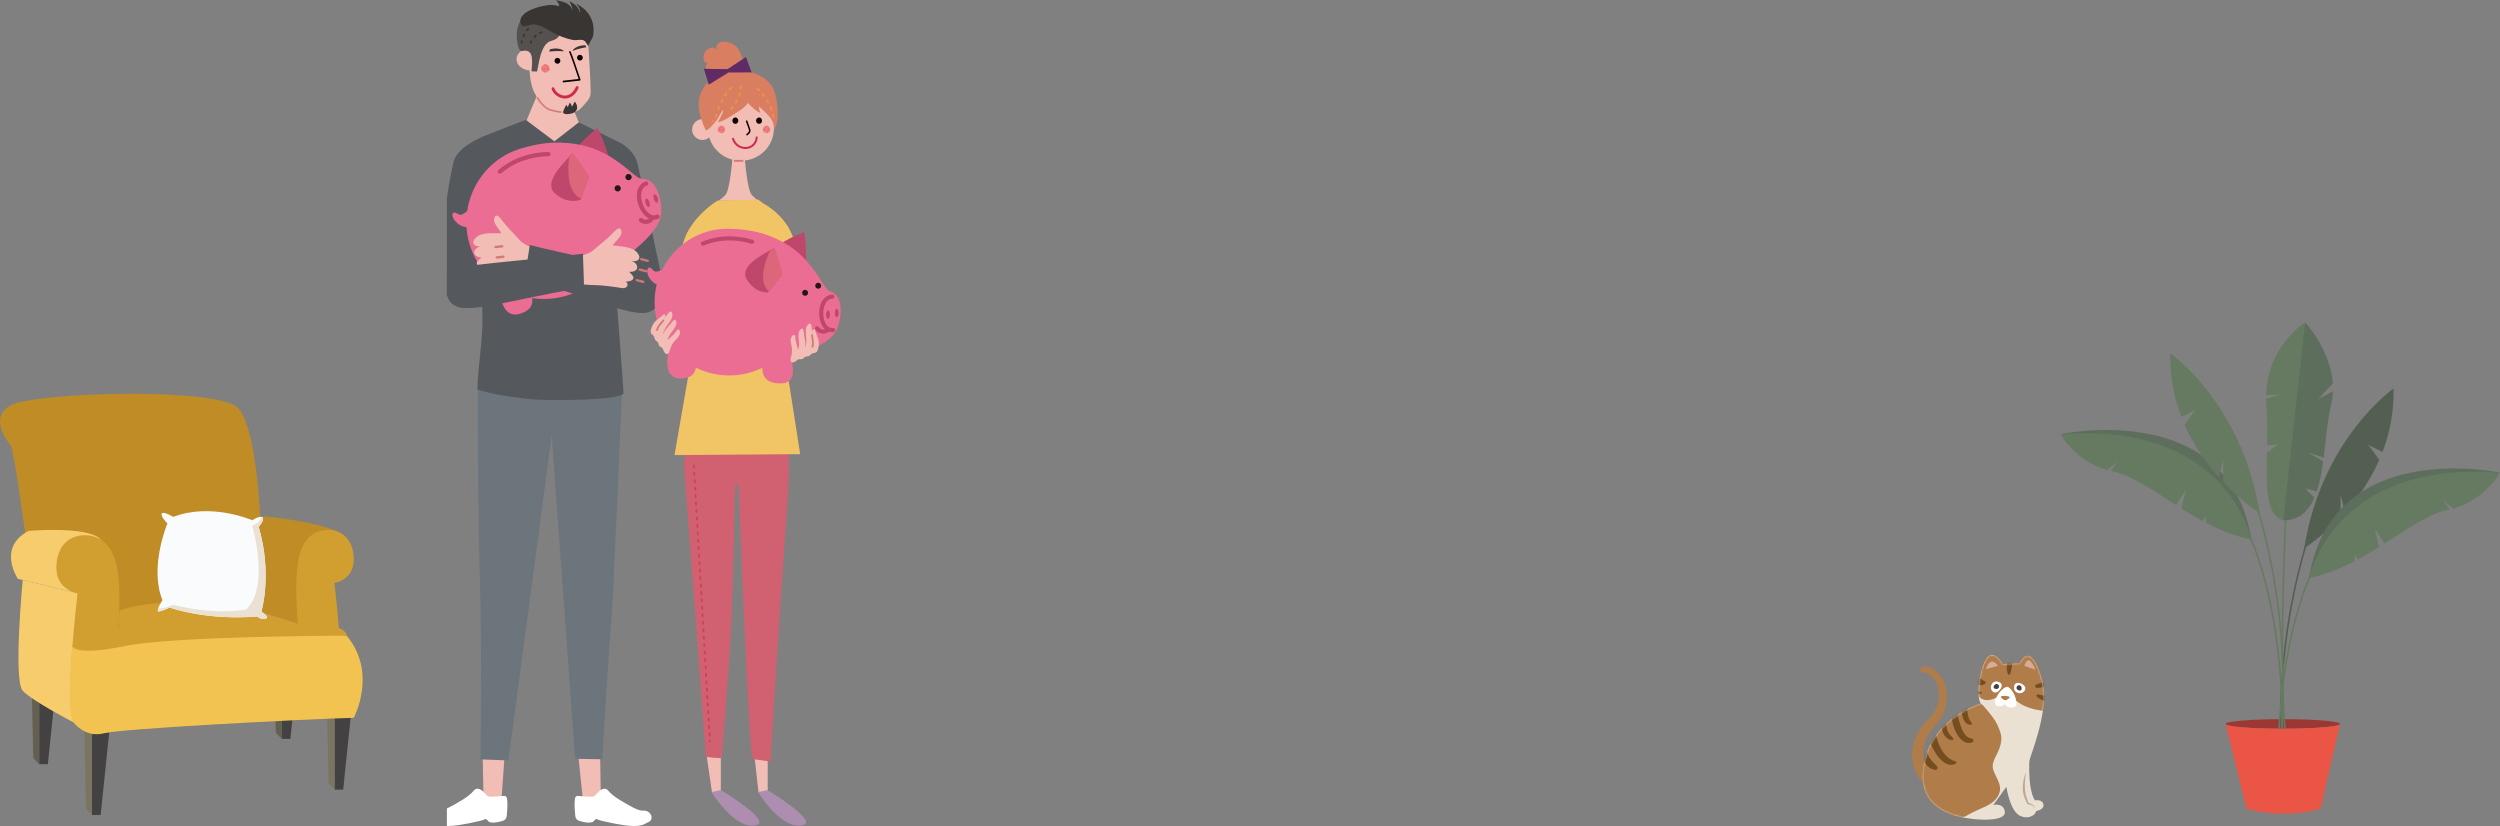 <svg width="1365" height="451" viewBox="0 0 1365 451" fill="none" xmlns="http://www.w3.org/2000/svg">
<rect x="0" y="0" width="1365" height="451" fill="#808080" stroke="none"/>
<g clip-path="url(#clip0_17699_5443)">
<path d="M14.527 296.977C14.527 296.977 8.241 249.726 5.999 243.354C5.999 243.354 -7.499 228.368 5.999 221.237C19.498 214.123 120.361 211.123 130.32 223.108C140.28 235.094 142.016 281.957 142.016 281.957L140.28 333.506L54.956 340.435L14.527 296.994V296.977Z" fill="#BF8C26"/>
<path d="M187.754 292.206C187.754 292.206 180.996 285.699 144.274 281.94C144.274 281.94 126.293 283.069 131.163 330.657L162.677 340.401C162.677 340.401 167.901 285.952 187.754 292.189V292.206Z" fill="#BF8C26"/>
<path d="M21.386 373.171V417.27H26.121L30.789 372.143L21.386 373.171Z" fill="#434142"/>
<path d="M21.386 373.171L17.257 371.519L18.15 414L21.386 417.27V373.171Z" fill="#646051"/>
<path d="M50.221 400.885V445H54.956L59.624 399.873L50.221 400.885Z" fill="#434142"/>
<path d="M50.221 400.885L46.092 399.249L46.985 441.713L50.221 445V400.885Z" fill="#7A7462"/>
<path d="M182.664 387.028V431.127H187.383L192.051 386L182.664 387.028Z" fill="#434142"/>
<path d="M182.664 387.028L178.519 385.393L179.412 427.856L182.664 431.127V387.028Z" fill="#7A7462"/>
<path d="M153.829 359.298V403.413H158.548L163.216 358.286L153.829 359.298Z" fill="#434142"/>
<path d="M153.829 359.298L149.684 357.663L150.577 400.126L153.829 403.413V359.298Z" fill="#646051"/>
<path d="M182.631 318.267C182.631 318.267 195.27 316.565 192.877 301.865C190.484 287.166 175.789 287.503 169.975 292.29C164.161 297.078 158.363 305.962 164.161 355.185L164.498 382.527H184.653C184.653 382.527 189.102 374.672 182.597 318.267H182.631Z" fill="#D19F30"/>
<path d="M42.35 323.931L9.758 316.059C9.758 316.059 -1.854 298.814 15.757 289.829C15.757 289.829 48.518 287.081 54.956 294.549L42.35 323.931Z" fill="#F7CC6D"/>
<path d="M12.403 316.7C12.403 316.7 7.179 371.536 12.403 377.15C17.627 382.763 40.108 394.395 40.108 394.395C40.108 394.395 51.905 347.447 42.35 323.931L12.403 316.7Z" fill="#F7CC6D"/>
<path d="M42.35 323.931C42.35 323.931 28.481 322.06 31.11 305.945C33.739 289.829 49.85 290.2 56.22 295.443C62.59 300.685 68.961 310.429 62.59 364.406L62.22 394.395H40.109C40.109 394.395 35.239 385.781 42.35 323.931Z" fill="#D19F30"/>
<path d="M39.553 352.808C39.553 352.808 35.997 387.281 40.109 394.395C40.109 394.395 46.479 403.009 56.59 400.396C66.702 397.766 166.401 392.658 193.18 391.917C193.18 391.917 206.274 367.372 189.287 347.093C189.287 347.093 115.793 330.725 39.536 352.825L39.553 352.808Z" fill="#F2C351"/>
<path d="M131.163 330.674C131.163 330.674 89.975 324.808 65.236 333.304L64.629 343.3C64.629 343.3 39.923 347.515 39.569 352.808C39.569 352.808 40.496 358.438 67.848 352.808C95.199 347.177 189.304 347.076 189.304 347.076C189.304 347.076 190.079 339.659 162.677 340.418L131.163 330.674Z" fill="#D19F30"/>
<path d="M94.56 282.21C94.56 282.21 89.218 278.94 88.324 280.423C87.431 281.906 91.425 285.767 91.425 285.767C91.425 285.767 81.314 309.67 88.712 327.691C88.712 327.691 84.313 334.4 87.01 333.86C89.689 333.321 92.571 331.686 92.571 331.686C92.571 331.686 112.154 338.918 140.348 336.591C140.348 336.591 142.977 338.682 145.218 337.805C147.46 336.928 142.741 333.928 142.741 333.928C142.741 333.928 148.858 313.446 141.241 287.672C141.241 287.672 144.578 284.047 143.398 282.564C142.219 281.08 137.753 284.047 137.753 284.047C137.753 284.047 115.356 274.236 94.56 282.227V282.21Z" fill="#F9FBFC"/>
<path d="M142.724 333.928C142.724 333.928 148.841 313.446 141.224 287.672C141.224 287.672 144.561 284.047 143.381 282.564C143.246 282.395 143.061 282.277 142.842 282.21C142.522 283.609 141.409 285.682 137.685 287.048C137.685 287.048 147.527 320.139 134.483 332.714C134.483 332.714 119.215 336.355 94.559 330.236C94.559 330.236 89.099 332.613 86.335 332.225C85.982 333.287 86.015 334.063 86.993 333.86C89.672 333.321 92.554 331.686 92.554 331.686C92.554 331.686 112.137 338.918 140.331 336.591C140.331 336.591 142.96 338.682 145.201 337.805C147.443 336.928 142.724 333.928 142.724 333.928Z" fill="#EAE1D3"/>
</g>
<g clip-path="url(#clip1_17699_5443)">
<path d="M1052.9 430.269C1050.14 428.08 1047.79 425.254 1046.24 422.032C1044.67 418.81 1043.91 415.225 1044 411.71C1044.09 408.178 1045 404.766 1046.45 401.681C1047.9 398.597 1049.88 395.857 1052.12 393.462L1053.73 391.807L1054.09 391.446L1054.42 391.049C1054.63 390.791 1054.87 390.532 1055.06 390.257C1055.9 389.188 1056.57 387.999 1057.14 386.776C1058.26 384.312 1058.82 381.589 1058.7 378.849C1058.58 376.127 1057.78 373.404 1056.33 371.164C1054.92 368.924 1052.69 367.287 1050.35 367.287H1050.31C1049.38 367.287 1048.62 366.529 1048.62 365.581C1048.62 364.668 1049.35 363.927 1050.26 363.892C1052.16 363.823 1054.07 364.375 1055.63 365.34C1056.42 365.805 1057.11 366.391 1057.76 366.994C1058.39 367.614 1058.99 368.286 1059.47 368.993C1061.51 371.819 1062.61 375.162 1062.94 378.539C1063.25 381.934 1062.73 385.414 1061.46 388.585C1060.82 390.17 1060.01 391.704 1059.02 393.1C1058.8 393.462 1058.52 393.789 1058.26 394.134L1057.87 394.651L1057.45 395.133L1055.94 396.856C1054.11 399.028 1052.56 401.388 1051.52 403.921C1050.47 406.437 1049.92 409.108 1049.99 411.727C1050.04 414.346 1050.73 416.88 1051.95 419.137C1053.18 421.394 1054.94 423.341 1057.06 424.858C1058.59 425.961 1058.94 428.097 1057.83 429.614C1056.73 431.13 1054.59 431.492 1053.07 430.389C1053.04 430.355 1052.99 430.338 1052.95 430.303L1052.92 430.269H1052.9Z" fill="#AF7C4A"/>
<path d="M1108.32 410.383C1108.32 410.383 1106.41 429.752 1111.08 437.023C1111.08 437.023 1115.17 436.145 1115.74 439.35C1116.33 442.555 1109.22 444.33 1106.7 441.676C1100.87 435.559 1101.75 425.375 1100.87 418.827L1108.32 410.383Z" fill="#EAE1D3"/>
<path d="M1095.49 429.597C1095.49 429.597 1097.52 443.864 1103.65 445.725C1109.77 448.241 1116 441.245 1107.73 439.505C1107.73 439.505 1103.37 433.095 1104.82 425.237C1106.27 417.379 1119.96 389.137 1114.88 371.078C1108.51 348.504 1102.78 362.186 1102.78 362.186L1093.45 362.565C1093.45 362.565 1089.23 354.983 1085.43 358.636C1081.64 362.29 1078.46 378.367 1081.45 384.174C1081.45 384.174 1056.44 391.446 1050.9 415.036C1046.28 434.697 1057.02 441.538 1065.77 444.726C1074.51 447.931 1095.82 449.62 1094.63 442.986C1093.75 438.075 1088.31 439.556 1088.31 439.556L1095.51 429.579L1095.49 429.597Z" fill="#EAE1D3"/>
<mask id="mask0_17699_5443" style="mask-type:luminance" maskUnits="userSpaceOnUse" x="1049" y="357" width="68" height="91">
<path d="M1095.49 429.597C1095.49 429.597 1097.52 443.864 1103.65 445.725C1109.77 448.241 1116 441.245 1107.73 439.505C1107.73 439.505 1103.37 433.095 1104.82 425.237C1106.27 417.379 1119.96 389.137 1114.88 371.078C1108.51 348.504 1102.78 362.186 1102.78 362.186L1093.45 362.565C1093.45 362.565 1089.23 354.983 1085.43 358.636C1081.64 362.29 1078.46 378.367 1081.45 384.174C1081.45 384.174 1056.44 391.446 1050.9 415.036C1046.28 434.697 1057.02 441.538 1065.77 444.726C1074.51 447.931 1095.82 449.62 1094.63 442.986C1093.75 438.075 1088.31 439.556 1088.31 439.556L1095.51 429.579L1095.49 429.597Z" fill="white"/>
</mask>
<g mask="url(#mask0_17699_5443)">
<path d="M1119.53 376.85C1119.79 376.523 1119.98 376.161 1120.05 375.765C1120.4 373.783 1119.96 371.836 1119.1 370.009C1118.67 368.355 1117.89 366.753 1117.07 365.512C1115.41 363.065 1113.37 360.446 1110.8 358.912C1109.99 358.43 1109.2 358.206 1108.44 358.171C1105.73 356.241 1102.59 354.983 1100.06 357.086C1099.21 357.792 1098.95 358.636 1099.08 359.429C1098.47 359.153 1097.83 359.119 1097.25 359.274C1097.14 359.274 1097.02 359.274 1096.92 359.274C1095.32 358.705 1093.5 359.343 1091.88 360.256C1090.36 357.878 1087.42 356.724 1084.02 357.827C1081.48 358.636 1080.33 361.807 1082.22 362.634C1080.31 364.133 1080.21 366.253 1079.33 367.89C1078.5 369.458 1078.03 371.319 1078.48 373.025C1077.64 374.662 1077.29 376.42 1078.27 377.988C1078.83 378.849 1079.46 379.418 1080.15 379.762C1081.33 381.83 1083.91 382.588 1086.5 382.123C1089.67 381.555 1092.71 379.504 1095 377.298C1095.42 376.902 1095.85 376.454 1096.3 375.989C1097.01 378.78 1099.23 381.451 1101.34 383.036C1105.08 385.845 1109.67 387.224 1114.25 387.965C1114.88 388.103 1115.51 388.189 1116.15 388.24C1119.62 388.499 1119.96 383.864 1117.36 382.502C1118.34 382.106 1119.26 381.468 1120.02 380.521C1121.03 379.246 1120.76 377.557 1119.52 376.85H1119.53Z" fill="#AF7C4A"/>
<path d="M1092.71 404.214C1092.99 401.337 1091.76 398.304 1090.57 395.753C1089.33 393.065 1087.36 390.67 1085.52 388.361C1084.67 387.31 1083.78 386.311 1082.88 385.311C1081.93 384.26 1080.57 383.864 1079.39 383.088C1078.65 382.606 1077.76 383.174 1077.62 383.933C1077.1 383.726 1076.48 383.657 1075.79 383.812C1073.08 384.381 1070.7 384.915 1068.18 386.121C1065.51 387.379 1063.04 389.05 1060.7 390.86C1056.19 394.358 1052.38 398.666 1049.38 403.508C1044.14 412.02 1042.6 421.773 1046.02 431.251C1048.95 439.401 1055.16 447.087 1064.3 447.948C1069.03 448.396 1072.67 445.915 1076.6 443.795C1080.07 441.917 1083.91 440.797 1087.21 438.574C1090.88 436.093 1093.13 432.147 1091.54 427.718C1090.61 425.099 1089.07 422.721 1088.26 420.067C1087.47 417.431 1088.71 414.863 1089.88 412.572C1091.28 409.866 1092.42 407.264 1092.71 404.214Z" fill="#AF7C4A"/>
<path d="M1097.37 357.068C1096.14 360.153 1094.97 364.771 1096.28 367.976C1096.45 368.407 1097.2 368.682 1097.44 368.131C1098.18 366.46 1098.37 364.599 1098.7 362.806C1099.02 360.98 1099.46 359.222 1099.66 357.379C1099.82 355.966 1097.82 355.948 1097.39 357.068H1097.37Z" fill="#754D1F"/>
<path d="M1083.93 372.112C1082.48 371.319 1081.05 370.457 1079.57 369.734C1078.26 369.096 1076.79 370.406 1077.53 371.767C1078.65 373.818 1082.34 375.231 1084.05 373.042C1084.28 372.749 1084.29 372.318 1083.93 372.129V372.112Z" fill="#754D1F"/>
<path d="M1081.62 377.798C1080.1 377.695 1079.03 376.885 1078.01 375.834C1077.12 374.92 1075.53 376.109 1076.22 377.212C1077.48 379.194 1079.79 379.797 1081.84 378.625C1082.26 378.384 1082.05 377.815 1081.62 377.798Z" fill="#754D1F"/>
<path d="M1117.08 371.457C1116.22 371.956 1115.36 372.473 1114.41 372.835C1113.5 373.18 1112.56 373.421 1111.67 373.818C1110.75 374.231 1111.27 375.558 1112.15 375.592C1114.41 375.661 1117 375.075 1118.74 373.594C1119.95 372.577 1118.39 370.699 1117.08 371.457Z" fill="#754D1F"/>
<path d="M1121.29 380.228C1119.98 379.556 1118.65 379.883 1117.24 379.814C1115.7 379.745 1114.24 379.487 1112.74 379.194C1112.13 379.073 1111.53 379.849 1112.08 380.314C1114.32 382.244 1118.89 384.708 1121.59 382.451C1122.26 381.882 1122.07 380.624 1121.29 380.228Z" fill="#754D1F"/>
<path d="M1076.41 403.198C1072.81 402.732 1071.27 398.493 1070.25 395.547C1069.05 392.049 1068.39 388.327 1067.6 384.725C1067.27 383.243 1065.18 383.691 1065.1 385.07C1064.8 389.619 1065.68 394.409 1067.42 398.614C1068.96 402.302 1072.13 406.747 1076.7 405.403C1078 405.024 1077.6 403.353 1076.41 403.198Z" fill="#754D1F"/>
<path d="M1066.39 403.094C1065.2 401.716 1063.96 400.613 1063.32 398.855C1062.75 397.322 1062.63 395.495 1062.65 393.875C1062.65 392.583 1060.94 392.497 1060.51 393.582C1059.04 397.39 1061.28 403.852 1065.98 404.094C1066.53 404.128 1066.7 403.456 1066.39 403.094Z" fill="#754D1F"/>
<path d="M1076.5 394.599C1073.75 391.756 1074.29 386.707 1073.6 383.123C1073.37 381.934 1071.43 381.934 1071.2 383.123C1070.53 386.741 1070.84 395.564 1076.01 395.771C1076.63 395.788 1076.91 395.013 1076.5 394.599Z" fill="#754D1F"/>
<path d="M1067.73 415.742C1063.77 414.674 1061.35 411.693 1059.47 408.212C1057.49 404.542 1057.01 400.596 1055.83 396.684C1055.4 395.202 1053.18 395.133 1052.78 396.684C1051.56 401.268 1054.4 407.092 1056.7 410.952C1058.8 414.484 1063.39 419.447 1067.89 416.914C1068.37 416.638 1068.27 415.897 1067.73 415.742Z" fill="#754D1F"/>
<path d="M1057.57 418.327C1056.11 416.776 1054.59 415.535 1053.45 413.692C1052.35 411.882 1051.76 409.849 1050.74 408.005C1050.02 406.661 1048.14 407.368 1048.04 408.729C1047.74 413.175 1051.99 419.895 1056.71 420.343C1057.8 420.446 1058.21 418.999 1057.56 418.31L1057.57 418.327Z" fill="#754D1F"/>
</g>
<path d="M1111.32 441.383C1111.06 441.056 1110.77 440.763 1110.48 440.487C1110.17 440.211 1109.84 439.97 1109.51 439.763C1109.17 439.574 1108.8 439.419 1108.44 439.315C1108.08 439.212 1107.7 439.195 1107.34 439.229H1107.08L1106.94 438.988C1106.27 437.661 1105.58 436.3 1105.13 434.818C1104.91 434.077 1104.73 433.336 1104.61 432.578C1104.56 432.199 1104.53 431.819 1104.47 431.423C1104.44 431.044 1104.44 430.665 1104.42 430.269C1104.41 428.735 1104.6 427.219 1104.89 425.737C1105.2 424.255 1105.66 422.824 1106.22 421.429C1106.06 422.928 1105.8 424.393 1105.72 425.857C1105.58 427.322 1105.53 428.787 1105.6 430.234C1105.63 430.596 1105.63 430.958 1105.66 431.32C1105.72 431.682 1105.75 432.043 1105.8 432.388C1105.91 433.095 1106.04 433.801 1106.25 434.49C1106.61 435.886 1107.17 437.247 1107.7 438.643L1107.3 438.402C1108.23 438.402 1109.13 438.798 1109.8 439.367C1110.48 439.918 1110.99 440.625 1111.34 441.383H1111.32Z" fill="#BAA998"/>
<path d="M1095.83 375.024C1091.93 375.523 1085.43 386.345 1092.23 385.621C1093.37 385.501 1094.14 384.915 1094.59 384.174C1094.69 384.398 1094.82 384.622 1094.97 384.829C1094.97 384.829 1094.97 384.829 1094.97 384.846C1095.54 385.621 1096.47 386.121 1097.4 386.259C1098.73 386.448 1100.75 386.155 1100.89 384.846C1101.4 379.935 1097.42 374.8 1095.8 375.007L1095.83 375.024Z" fill="white"/>
<path d="M1095.23 380.021C1097.01 380.228 1098.08 380.435 1096.59 381.52C1095.11 382.606 1094.63 382.692 1093 381.279C1091.38 379.883 1093.92 379.866 1095.23 380.021Z" fill="#AF7C4A"/>
<path d="M1105.25 363.582C1105.25 363.582 1106.61 359.24 1108.36 360.773C1110.1 362.307 1111.32 365.598 1111.32 365.598L1105.25 363.582Z" fill="#D6AB9A"/>
<path d="M1090.92 363.582C1090.92 363.582 1087.02 357.31 1084.26 365.322L1090.92 363.582Z" fill="#D6AB9A"/>
<path d="M1105.84 375.765C1105.84 377.264 1104.46 378.487 1102.75 378.487C1101.04 378.487 1099.66 377.264 1099.66 375.765C1099.66 374.266 1100.04 372.835 1101.75 372.835C1103.46 372.835 1105.84 374.266 1105.84 375.765Z" fill="white"/>
<path d="M1101.02 375.748C1100.92 374.955 1101.44 374.248 1102.2 374.145C1102.96 374.042 1103.65 374.593 1103.75 375.386C1103.85 376.178 1103.78 376.937 1103.03 377.04C1102.27 377.143 1101.13 376.54 1101.02 375.748Z" fill="#434142"/>
<path d="M1089.05 378.108C1087.59 377.764 1086.74 376.127 1087.14 374.472C1087.54 372.818 1089.05 371.767 1090.5 372.112C1091.97 372.456 1093.26 373.18 1092.87 374.834C1092.47 376.488 1090.52 378.47 1089.05 378.108Z" fill="white"/>
<path d="M1090.21 373.438C1091 373.525 1091.57 374.197 1091.5 374.955C1091.42 375.713 1090.73 376.247 1089.93 376.178C1089.14 376.092 1088.42 375.851 1088.49 375.093C1088.57 374.335 1089.42 373.37 1090.21 373.438Z" fill="#434142"/>
</g>
<g clip-path="url(#clip2_17699_5443)">
<path d="M1277.64 395.271C1277.64 396.721 1263.66 397.886 1246.4 397.886C1229.15 397.886 1215.16 396.721 1215.16 395.271C1215.16 393.82 1229.15 392.656 1246.4 392.656C1263.66 392.656 1277.64 393.82 1277.64 395.271Z" fill="#9C3834"/>
<path d="M1306.88 212.109C1307.18 225.03 1304.76 236.634 1300.84 246.845L1293.08 242.913L1299.12 251.062C1294.04 262.628 1287.1 272.247 1280.39 279.748L1277.97 270.205V282.381C1267.46 293.489 1258.1 299.31 1258.1 299.31C1267.67 239.344 1306.9 212.109 1306.9 212.109H1306.88Z" fill="#525F51"/>
<path d="M1262.68 286.809C1262.68 286.809 1236.74 352.367 1248.14 439.453" stroke="#525F51" stroke-width="0.86" stroke-miterlimit="10"/>
<path d="M1245.7 413.364C1245.7 413.364 1253.63 300.665 1202.54 254.231" stroke="#657A60" stroke-width="0.86" stroke-miterlimit="10"/>
<path d="M1125 237.054C1125 237.054 1217 217.186 1229.19 294.539C1229.19 294.539 1182.4 244.039 1125 237.054Z" fill="#5E6E5D"/>
<path d="M1193.36 267.667L1191.07 277.667C1194.76 279.977 1198.58 282.248 1202.5 284.366L1204.43 282.038V285.397C1212.2 289.443 1220.44 292.821 1229.17 294.539C1229.17 294.539 1216.37 230.05 1124.98 237.054C1124.98 237.054 1133.23 251.845 1150.58 256.674L1156.11 252.188L1152.44 257.132C1152.84 257.227 1153.24 257.322 1153.64 257.399C1163.61 259.365 1175.06 267.495 1188.05 275.759L1193.34 267.667H1193.36Z" fill="#657A60"/>
<path d="M1244.3 434.377C1244.3 434.377 1236.37 321.678 1287.46 275.244" stroke="#657A60" stroke-width="0.86" stroke-miterlimit="10"/>
<path d="M1365 258.067C1365 258.067 1273.02 238.199 1260.81 315.552C1260.81 315.552 1307.6 265.052 1365 258.067Z" fill="#5E6E5D"/>
<path d="M1296.64 288.699L1298.93 298.699C1295.24 301.009 1291.42 303.28 1287.5 305.398L1285.57 303.07V306.429C1277.8 310.475 1269.56 313.853 1260.83 315.571C1260.83 315.571 1273.63 251.082 1365.02 258.086C1365.02 258.086 1356.77 272.877 1339.42 277.706L1333.89 273.221L1337.56 278.164C1337.16 278.259 1336.76 278.354 1336.36 278.431C1326.39 280.397 1314.94 288.527 1301.95 296.791L1296.66 288.699H1296.64Z" fill="#657A60"/>
<path d="M1249.38 254.441C1249.38 254.441 1242.83 366.738 1248.45 404.814" stroke="#657A60" stroke-width="0.86" stroke-miterlimit="10"/>
<path d="M1258.61 266.655L1264.99 268.258C1266.62 263.392 1267.65 257.761 1268.47 251.902L1260.2 247.093L1268.74 249.936C1270.04 239.84 1270.78 229.229 1272.83 220.774C1273.42 218.331 1273.73 215.926 1273.8 213.56L1265.64 217.949L1273.73 209.361C1272.41 190.867 1258.67 176.019 1258.67 176.019C1250.4 192.165 1245.52 284.175 1246.75 284.156C1255.36 284.042 1260.45 279.118 1263.68 271.751L1258.63 266.655H1258.61Z" fill="#5E6E5D"/>
<path d="M1237.29 215.716L1244.89 215.526L1237.27 217.701C1237.27 218.846 1237.33 219.992 1237.4 221.175C1237.92 228.752 1237.92 236.138 1237.82 243.047L1243.67 242.894L1237.77 247.112C1237.42 266.369 1236.98 281.045 1246.73 284.137L1258.65 176C1258.65 176 1238.03 188.558 1237.29 215.716Z" fill="#657A60"/>
<path d="M1185.01 192.929C1184.71 205.849 1187.14 217.453 1191.05 227.664L1198.81 223.732L1192.77 231.882C1197.85 243.447 1204.79 253.066 1211.5 260.567L1213.92 251.024V263.201C1224.43 274.308 1233.79 280.129 1233.79 280.129C1224.22 220.163 1185.01 192.929 1185.01 192.929Z" fill="#657A60"/>
<path d="M1229.19 267.629C1229.19 267.629 1255.14 333.187 1243.73 420.273" stroke="#657A60" stroke-width="0.86" stroke-miterlimit="10"/>
<path d="M1246.4 397.886C1229.15 397.886 1215.16 396.721 1215.16 395.271L1226.55 441.324C1226.55 441.324 1233.16 444.244 1246.82 444.244C1260.49 444.244 1267.1 441.324 1267.1 441.324L1277.62 395.271C1277.62 396.721 1263.64 397.886 1246.38 397.886H1246.4Z" fill="#EA5546"/>
</g>
<g clip-path="url(#clip3_17699_5443)">
<path d="M263.547 412.507L264.088 441.199H273.477L275.585 411.663L263.547 412.507Z" fill="#F1BDB5"/>
<path d="M274.705 434.603C275.078 434.556 275.435 434.556 275.761 434.642C276.877 434.933 276.898 436.129 276.992 437.732C277.134 440.17 276.941 442.712 276.722 445.12C276.456 448.064 274.615 448.163 272.499 448.72C270.147 449.346 268.045 449.187 267.221 448.827C266.697 448.596 266.345 447.94 265.882 447.567C265.096 446.933 264.817 447.25 264.019 447.601C262.401 448.313 250.093 450.991 244.905 450.991C242.562 450.991 240.257 450.85 238.124 449.543C237.09 448.913 235.493 448.656 235.09 447.061C234.605 445.146 236.176 443.483 237.463 442.926C238.588 442.442 239.884 442.712 241.051 442.472C242.592 442.15 244.089 441.477 245.518 440.693C249.162 438.705 255.857 435.19 258.629 431.753C260.728 429.148 263.483 431.573 265.307 433.763C266.341 435.002 266.903 435.006 268.341 435.006C270.495 435.006 273.727 434.728 274.701 434.608L274.705 434.603Z" fill="white"/>
<path d="M327.671 412.507L328.139 441.199H318.749L315.634 411.663L327.671 412.507Z" fill="#F1BDB5"/>
<path d="M316.067 434.603C315.689 434.556 315.333 434.556 315.011 434.642C313.896 434.933 313.874 436.129 313.78 437.732C313.634 440.17 313.831 442.712 314.05 445.12C314.316 448.064 316.157 448.163 318.273 448.72C320.62 449.346 322.727 449.187 323.551 448.827C324.075 448.596 324.423 447.94 324.89 447.567C325.676 446.933 325.955 447.25 326.753 447.601C328.371 448.313 340.683 450.991 345.867 450.991C348.211 450.991 350.515 450.85 352.648 449.543C353.682 448.913 355.283 448.656 355.682 447.061C356.167 445.146 354.596 443.483 353.309 442.926C352.184 442.442 350.888 442.712 349.717 442.472C348.18 442.15 346.678 441.477 345.254 440.693C341.61 438.705 334.915 435.19 332.143 431.753C330.045 429.148 327.289 431.573 325.47 433.763C324.436 435.002 323.869 435.006 322.436 435.006C320.281 435.006 317.05 434.728 316.08 434.608L316.067 434.603Z" fill="white"/>
<path d="M260.89 211.289C260.89 211.289 260.74 275.73 261.993 315.461C263.242 355.197 262.354 414.616 262.354 414.616L277.623 415.198L301.231 237.696L314.032 414.32L328.799 414.551C328.799 414.551 333.099 343.609 333.79 339.276C334.477 334.948 339.623 213.513 339.623 213.513C339.623 213.513 261.538 209.438 260.89 211.289Z" fill="#6B757B"/>
<path d="M263.372 171.592L260.741 77.371L263.337 74.718C263.337 74.718 288.301 64.63 288.314 65.213L316.071 66.833L339.044 78.172L336.714 164.067C337.709 177.789 340.16 208.302 340.434 214.55C340.615 218.699 298.223 219.033 288.314 217.812C278.551 216.603 271.212 215.849 260.625 212.652C261.17 197.447 263.826 184.77 263.376 171.601L263.372 171.592Z" fill="#55585C"/>
<path d="M263.457 74.697C263.457 74.697 249.492 80.148 247.591 88.564C243.819 105.274 242.016 120.852 242.244 138.011C242.342 145.211 242.068 156.481 244.874 163.231C247.162 168.729 257.461 170.187 261.47 164.663C263.332 162.096 260.762 160.428 261.796 157.403C267.22 141.512 263.779 121.327 263.603 104.914C263.491 94.371 263.577 85.239 263.452 74.697H263.457Z" fill="#55585C"/>
<path d="M338.984 78.108C338.984 78.108 346.425 82.162 348.142 89.409C349.107 93.489 361.411 152.153 361.411 152.153L347.09 166.75L315.921 111.209L338.979 78.108H338.984Z" fill="#55585C"/>
<path d="M319.642 15.136C320.719 16.996 320.925 19.255 321.058 21.582C321.406 27.839 321.852 34.091 322.161 40.352C322.32 43.528 322.444 46.699 322.504 49.879C322.556 52.66 321.68 54.057 319.874 56.144C318.603 57.619 317.269 59.26 315.634 60.344C314.089 61.368 311.552 61.531 309.733 61.621C308.003 61.707 306.355 61.073 304.802 60.383C303.493 59.804 302.171 59.47 300.879 58.909C298.961 58.073 297.12 56.984 295.549 55.596C291.605 52.108 290.013 46.961 289.434 41.878C287.966 29.064 288.782 19.615 288.782 19.615C290.052 19.413 291.326 19.615 292.562 19.315C294.223 18.907 295.79 18.025 297.236 17.133C300.085 15.38 302.699 13.156 305.849 11.931C309.226 10.619 313.943 10.628 317.093 12.552C318.269 13.272 319.084 14.146 319.65 15.132L319.642 15.136Z" fill="#F1BDB5"/>
<path d="M282.018 32.107C281.859 35.432 285.13 38.27 289.318 38.445C293.502 38.625 297.026 36.062 297.18 32.741C297.335 29.411 294.065 26.579 289.88 26.399C285.687 26.219 282.173 28.777 282.018 32.103V32.107Z" fill="#F1BDB5"/>
<path d="M283.456 12.681C287.142 3.857 295.176 6.072 301.695 10.414C305.755 13.118 308.81 16.208 304.575 20.429C303.167 21.83 301.922 21.95 300.223 22.593C296.863 23.857 295.232 29.407 294.541 32.493C294.292 33.607 293.241 39.028 293.241 39.028L290.224 38.951C290.344 35.523 291.919 27.479 286.615 27.663C285.216 27.714 284.327 28.229 283.611 27.007C282.825 25.674 282.525 23.737 282.319 22.229C281.958 19.64 282.104 16.962 282.838 14.446C283.01 13.851 283.22 13.259 283.46 12.681H283.456Z" fill="#55514E"/>
<path d="M320.521 6.51C322.135 8.434 323.302 10.735 323.792 13.208C324.212 15.325 324.259 18.098 323.68 20.198C323.423 21.123 320.757 24.693 321.333 25.349C320.148 23.99 319.951 22.259 318.032 21.822C316.668 21.509 314.505 22.152 312.887 21.852C308.806 21.098 304.875 19.439 301.261 17.425C298.21 15.723 294.725 13.362 291.099 13.289C288.893 13.246 285.829 15.603 284.597 13.375C284.529 13.251 284.468 13.114 284.413 12.959C282.833 8.708 288.082 6.008 291.253 4.787C293.463 3.934 295.781 3.338 298.12 2.983C299.051 2.841 300.055 2.665 300.999 2.708C301.733 2.743 302.42 2.743 303.145 2.91C303.295 2.944 305.338 3.355 305.338 3.347C305.351 2.773 305.033 1.945 304.737 1.461C304.385 0.891 303.832 0.103 303.106 -0C304.377 0.184 305.677 0.54 306.917 0.878C307.819 1.118 308.707 1.423 309.531 1.868C311.205 2.773 312.329 4.251 312.561 6.162C312.608 4.247 311.844 2.194 310.775 0.613C310.913 0.814 311.595 1.003 311.823 1.131C312.174 1.324 312.518 1.534 312.853 1.757C313.526 2.215 314.157 2.734 314.715 3.325C315.788 4.457 316.226 5.61 316.719 7.032C316.968 5.37 315.814 3.248 314.689 2.091C315.277 2.091 315.719 2.657 316.183 2.927C317.809 3.874 319.281 5.044 320.521 6.518V6.51Z" fill="#393532"/>
<path d="M311.556 55.737L315.994 66.837L302.699 77.161L287.498 65.757L293.845 50.543L311.556 55.737Z" fill="#F1BDB5"/>
<path d="M300.072 37.404C300.055 38.685 298.999 39.705 297.716 39.684C296.437 39.662 295.411 38.608 295.433 37.331C295.454 36.05 296.506 35.025 297.789 35.047C299.068 35.064 300.094 36.123 300.072 37.404Z" fill="#EF8781"/>
<path d="M297.45 39.405C297.343 39.405 297.231 39.367 297.145 39.285C296.78 38.938 295.605 37.764 295.875 37.164C295.961 36.975 296.111 36.842 296.308 36.774C296.828 36.585 297.613 36.877 298.63 37.361C298.699 37.395 298.75 37.421 298.789 37.438C298.828 37.455 298.862 37.468 298.896 37.485C298.879 37.459 298.858 37.429 298.84 37.404C298.793 37.34 298.746 37.271 298.694 37.198C298.424 36.812 297.862 35.998 297.463 36.015C297.227 36.024 297.012 35.827 297.008 35.583C297.004 35.338 297.197 35.133 297.441 35.128C298.304 35.124 298.978 36.062 299.42 36.688L299.557 36.885C299.913 37.374 300.274 37.931 299.939 38.338C299.609 38.745 298.986 38.505 298.424 38.252C298.385 38.235 298.321 38.201 298.244 38.171C297.523 37.819 297.111 37.682 296.875 37.631C297.111 37.961 297.544 38.45 297.755 38.651C297.935 38.822 297.939 39.101 297.776 39.281C297.686 39.375 297.57 39.418 297.45 39.418V39.405Z" fill="#EC7278"/>
<path d="M289.644 23.904C289.592 23.9 289.541 23.887 289.489 23.866C289.257 23.754 289.154 23.476 289.266 23.24C289.433 22.889 289.601 22.559 289.777 22.25C289.897 22.023 290.184 21.942 290.412 22.066C290.639 22.19 290.716 22.477 290.592 22.7C290.429 22.992 290.27 23.309 290.111 23.639C290.025 23.819 289.837 23.922 289.644 23.904ZM291.703 20.737C291.605 20.729 291.506 20.69 291.429 20.617C291.24 20.442 291.227 20.146 291.403 19.957C291.661 19.679 291.931 19.413 292.218 19.165C292.412 18.993 292.708 19.015 292.875 19.212C293.047 19.409 293.025 19.7 292.832 19.872C292.575 20.095 292.326 20.339 292.094 20.592C291.991 20.703 291.845 20.755 291.703 20.737ZM294.738 18.483C294.583 18.47 294.437 18.376 294.364 18.23C294.244 17.999 294.338 17.72 294.566 17.605C294.888 17.438 295.227 17.279 295.579 17.133C295.819 17.03 296.094 17.146 296.192 17.382C296.291 17.617 296.179 17.896 295.939 17.995C295.609 18.132 295.287 18.282 294.986 18.432C294.909 18.475 294.819 18.488 294.733 18.483H294.738Z" fill="#393532"/>
<path d="M284.773 23.883C284.528 23.857 284.339 23.652 284.348 23.403C284.357 23.24 284.365 23.077 284.378 22.919C284.399 22.7 284.429 22.477 284.468 22.259C284.515 22.002 284.764 21.839 285.013 21.877C285.266 21.924 285.434 22.165 285.391 22.417C285.356 22.614 285.331 22.812 285.309 23.005C285.296 23.146 285.283 23.287 285.283 23.429C285.275 23.686 285.06 23.892 284.803 23.883H284.773ZM285.717 20.232C285.665 20.223 285.614 20.21 285.562 20.189C285.331 20.078 285.228 19.803 285.331 19.567C285.481 19.242 285.653 18.903 285.837 18.569C285.962 18.342 286.245 18.26 286.472 18.389C286.7 18.509 286.781 18.796 286.657 19.023C286.481 19.34 286.322 19.653 286.185 19.962C286.099 20.15 285.906 20.253 285.717 20.236V20.232ZM287.687 16.992C287.601 16.983 287.519 16.953 287.446 16.898C287.24 16.739 287.202 16.448 287.356 16.242C287.579 15.95 287.807 15.655 288.043 15.376C288.206 15.179 288.502 15.153 288.704 15.316C288.901 15.483 288.927 15.775 288.76 15.976C288.532 16.25 288.309 16.529 288.099 16.808C287.996 16.945 287.837 17.005 287.682 16.992H287.687Z" fill="#393532"/>
<path d="M306.24 61.639H306.209C306.128 61.634 304.184 61.501 300.313 60.409C296.309 59.286 293.163 53.779 293.035 53.547C292.914 53.337 292.992 53.072 293.198 52.952C293.408 52.832 293.674 52.909 293.794 53.119C293.824 53.175 296.893 58.54 300.549 59.569C304.317 60.627 306.248 60.764 306.27 60.764C306.51 60.777 306.694 60.987 306.677 61.227C306.664 61.459 306.471 61.639 306.24 61.639Z" fill="#D67976"/>
<path d="M309.059 57.207C309.329 57.37 306.879 60.996 307.583 61.737C308.694 62.907 312.303 62.101 313.462 61.45C315.848 60.113 315.342 57.28 313.861 55.484C313.23 56.29 312.968 57.387 312.273 58.146C312.02 57.34 311.681 56.612 311.089 56.02C310.703 56.834 310.355 57.709 309.994 58.54C309.707 58.116 309.57 57.52 309.059 57.207Z" fill="#393532"/>
<path d="M318.196 31.494C318.196 32.36 317.492 33.063 316.625 33.063C315.758 33.063 315.059 32.36 315.059 31.494C315.059 30.628 315.762 29.926 316.625 29.926C317.488 29.926 318.196 30.628 318.196 31.494Z" fill="#0E0000"/>
<path d="M305.961 33.195C305.961 34.083 305.244 34.798 304.36 34.798C303.476 34.798 302.755 34.083 302.755 33.195C302.755 32.308 303.472 31.593 304.36 31.593C305.248 31.593 305.961 32.313 305.961 33.195Z" fill="#0E0000"/>
<path d="M308.423 53.792C309.161 53.792 309.9 53.672 310.612 53.427C312.174 52.9 314.346 51.55 315.848 48.126C316.024 47.728 315.839 47.256 315.44 47.081C315.041 46.905 314.573 47.085 314.397 47.488C313.389 49.78 311.904 51.315 310.106 51.928C308.677 52.416 307.132 52.258 305.741 51.499C304.741 50.955 303.342 50.016 302.711 48.186C302.57 47.77 302.119 47.552 301.707 47.698C301.295 47.839 301.076 48.293 301.218 48.705C301.827 50.466 303.059 51.833 304.982 52.887C306.076 53.487 307.252 53.792 308.423 53.792Z" fill="#CF2A4A"/>
<path d="M307.643 44.993C307.42 44.993 307.227 44.809 307.21 44.565C307.184 44.304 307.36 44.068 307.6 44.046L315.934 43.129C314.115 37.665 311.286 29.39 310.844 28.661C310.699 28.503 310.673 28.246 310.793 28.053C310.93 27.839 311.205 27.783 311.402 27.933C311.535 28.036 311.956 28.349 316.943 43.378C316.986 43.519 316.973 43.669 316.9 43.794C316.831 43.918 316.711 43.999 316.574 44.016L307.686 44.993C307.686 44.993 307.656 44.993 307.643 44.993Z" fill="#0E0000"/>
<path d="M307.874 28.006C307.188 26.797 304.711 26.536 303.806 26.463C302.883 26.39 300.308 26.87 300.308 26.87L299.888 28.16C299.888 28.16 304.595 27.607 307.874 28.006Z" fill="#393532"/>
<path d="M312.646 27.787C312.977 26.437 315.243 25.516 316.08 25.203C316.934 24.882 319.491 24.65 319.491 24.65L320.23 25.777C320.23 25.777 316.02 26.394 312.651 27.787H312.646Z" fill="#393532"/>
<path d="M334.726 92.811C334.726 92.811 327.16 67.972 325.547 70.128C323.933 72.284 309.059 82.265 315.097 88.877C321.135 95.49 334.726 92.811 334.726 92.811Z" fill="#BF476C"/>
<path d="M256.608 134.06C263.646 156.203 287.631 168.335 310.179 161.166C332.731 153.996 343.944 130.623 338.267 108.094C331.988 83.177 315.925 71.877 284.696 80.992C261.981 87.622 249.57 111.921 256.608 134.06Z" fill="#EB6D93"/>
<path d="M272.881 94.877C272.546 94.877 272.212 94.736 271.98 94.461C271.559 93.964 271.619 93.223 272.117 92.803C276.194 89.357 280.868 86.782 286.017 85.145C290.425 83.743 294.94 83.01 299.437 82.968C299.437 82.968 299.446 82.968 299.45 82.968C300.098 82.968 300.621 83.486 300.63 84.133C300.634 84.785 300.115 85.316 299.463 85.32C295.206 85.359 290.923 86.053 286.738 87.386C281.889 88.929 277.486 91.354 273.645 94.598C273.422 94.787 273.151 94.877 272.885 94.877H272.881Z" fill="#BF476C"/>
<path d="M302.488 78.116C311.47 77.512 321.44 79.046 330.932 84.27C334.246 86.096 334.67 86.563 337.829 88.676C341.781 91.316 344.27 93.977 347.412 96.248C348.33 96.917 349.442 97.71 350.639 97.671C359.484 97.41 362.226 112.16 360.591 119.052C357.819 130.76 331.297 147.649 325.624 152.2C325.624 152.2 302.493 78.142 302.488 78.121V78.116Z" fill="#EB6D93"/>
<path d="M337.399 136.927C337.399 136.927 351.707 152.119 340.318 156.336C327.52 161.071 326.121 150.25 326.263 145.575C326.409 140.899 337.395 136.922 337.395 136.922L337.399 136.927Z" fill="#EB6D93"/>
<path d="M283.876 150.773C283.876 150.773 297.081 164.808 286.679 170.187C272.903 177.309 272.452 157.741 272.65 153.396C272.851 149.055 283.872 150.777 283.872 150.777L283.876 150.773Z" fill="#EB6D93"/>
<path d="M302.952 105.569C310.299 112.045 316.973 109.032 316.973 109.032L317.217 108.372L321.32 97.2C321.32 97.2 312.93 82.578 312.106 83.962C311.926 84.275 311.531 84.742 311.007 85.325C307.248 89.499 296.515 99.887 302.952 105.565V105.569Z" fill="#BF476C"/>
<path d="M335.623 103.358C335.911 104.258 336.872 104.759 337.773 104.472C338.674 104.185 339.172 103.221 338.889 102.321C338.601 101.417 337.64 100.92 336.739 101.207C335.838 101.494 335.34 102.458 335.627 103.358H335.623Z" fill="#231815"/>
<path d="M341.545 97.208C341.832 98.108 342.794 98.61 343.695 98.323C344.596 98.035 345.098 97.071 344.811 96.171C344.523 95.271 343.562 94.774 342.661 95.061C341.76 95.348 341.262 96.308 341.549 97.208H341.545Z" fill="#231815"/>
<path d="M357.042 119.93C355.664 119.93 354.286 119.442 353.003 118.473C349.467 115.799 347.15 109.821 347.845 105.145C348.287 102.162 349.909 100.007 352.411 99.085C353.02 98.858 353.699 99.171 353.926 99.78C354.153 100.388 353.84 101.065 353.231 101.292C351.527 101.922 350.501 103.332 350.18 105.488C349.609 109.336 351.557 114.423 354.428 116.596C355.801 117.633 357.188 117.852 358.548 117.243C359.144 116.977 359.84 117.243 360.106 117.835C360.372 118.426 360.106 119.124 359.514 119.39C358.707 119.75 357.874 119.93 357.042 119.93Z" fill="#BF476C"/>
<path d="M352.519 111.111C352.918 112.366 353.708 113.24 354.287 113.056C354.862 112.872 355.008 111.702 354.609 110.446C354.21 109.191 353.42 108.321 352.841 108.505C352.266 108.685 352.124 109.855 352.524 111.111H352.519Z" fill="#BF476C"/>
<path d="M357.004 108.702C357.403 109.958 358.197 110.832 358.772 110.648C359.347 110.463 359.488 109.298 359.089 108.042C358.69 106.786 357.901 105.916 357.326 106.096C356.75 106.281 356.609 107.446 357.004 108.702Z" fill="#BF476C"/>
<path d="M247.076 118.002C246.862 117.106 246.999 116.275 248.003 116.022C248.78 115.825 250.454 117.355 251.604 117.286C252.973 117.2 255.067 115.1 256.063 114.535C258.908 112.923 258.414 114.085 259.14 118.225C260.552 126.324 251.831 125.043 248.256 120.393C247.874 119.896 247.295 118.914 247.076 118.002Z" fill="#EB6D93"/>
<path d="M315.144 107.134C315.886 107.691 316.573 108.102 317.212 108.376L321.774 96.527C321.774 96.527 312.925 82.582 312.105 83.966C311.925 84.279 311.53 84.746 311.007 85.329C310.08 88.984 310.277 93.861 310.552 96.84C310.865 100.23 312.243 104.957 315.144 107.134Z" fill="#DD667A"/>
<path d="M352.484 122.253C351.149 122.253 349.922 121.786 349.115 120.937C348.669 120.466 348.686 119.72 349.158 119.274C349.63 118.829 350.377 118.846 350.823 119.317C351.3 119.819 352.222 120.02 353.175 119.832C353.978 119.673 354.634 119.257 354.81 118.803C355.042 118.195 355.724 117.89 356.334 118.126C356.943 118.357 357.248 119.039 357.012 119.647C356.54 120.882 355.278 121.816 353.634 122.141C353.244 122.219 352.857 122.257 352.48 122.257L352.484 122.253Z" fill="#BF476C"/>
<path d="M277.932 149.813C283.722 150.105 300.42 153.336 296.416 142.112C295.699 140.098 294.262 138.174 292.661 136.875C289.593 134.381 286.099 133.832 283.443 130.79C280.576 127.511 277.349 124.567 274.714 121.079C273.542 119.527 270.68 115.306 269.779 119.463C269.251 121.897 272.628 125.094 273.688 127.344C269.534 127.498 263.509 126.577 260.084 129.504C256.87 132.251 258.608 134.938 262.599 134.497C261.238 134.647 259.226 135.812 258.981 137.377C258.621 139.695 261.015 140.381 262.921 140.591C262.264 141.422 260.269 142.391 260.294 143.702C260.324 145.292 262.985 145.973 264.238 146.119C262.745 146.899 262.603 148.429 263.998 149.427C265.066 150.195 267.444 149.749 268.731 149.749C271.796 149.749 274.894 149.655 277.937 149.809L277.932 149.813Z" fill="#F1BDB5"/>
<path d="M354.017 170.469C355.609 169.947 357.128 169.047 358.536 167.645C361.986 164.208 364.66 153.563 360.012 150.627C358.244 149.513 355.163 149.239 353.167 148.699C332.104 142.995 310.432 139.116 289.271 133.785C289.271 133.785 286.357 152.534 286.353 152.539C287.052 151.429 317.904 162.095 325.41 164.512C331.624 166.514 347.588 172.586 354.021 170.474L354.017 170.469Z" fill="#55585C"/>
<path d="M327.611 155.783C321.83 155.376 304.862 156.58 310.183 145.913C311.136 144.002 312.792 142.262 314.539 141.165C317.882 139.057 321.418 138.932 324.418 136.232C327.658 133.322 331.216 130.785 334.246 127.64C335.593 126.238 338.945 122.39 339.34 126.628C339.572 129.11 335.834 131.878 334.512 133.987C338.619 134.638 344.713 134.445 347.76 137.762C350.622 140.874 348.575 143.333 344.666 142.416C345.996 142.729 347.854 144.126 347.91 145.712C347.991 148.056 345.528 148.446 343.614 148.429C344.168 149.337 346.035 150.537 345.85 151.836C345.627 153.409 342.906 153.773 341.644 153.764C343.035 154.716 342.992 156.25 341.486 157.077C340.335 157.707 338.027 156.983 336.748 156.829C333.709 156.46 330.641 155.997 327.603 155.783H327.611Z" fill="#F1BDB5"/>
<path d="M249.595 167.157C248.076 166.445 246.677 165.37 245.45 163.81C242.437 159.978 241.064 149.093 246.029 146.74C247.917 145.845 251.011 145.943 253.058 145.648C274.653 142.511 296.635 141.264 318.281 138.512C318.281 138.512 318.925 157.476 318.929 157.48C318.367 156.297 286.459 163.18 278.717 164.675C272.31 165.918 255.732 170.032 249.595 167.161V167.157Z" fill="#55585C"/>
<path d="M433.753 179.508C433.753 183.279 437.242 191.846 440.448 191.846C443.653 191.846 446.25 188.79 446.25 185.023C446.25 181.256 443.653 178.201 440.448 178.201C437.242 178.201 433.753 175.741 433.753 179.508Z" fill="#F1BDB5"/>
<path d="M414.549 110.048C414.549 110.048 424.754 113.892 431.131 125.33C437.504 136.772 444.165 179.855 444.165 179.855L433.689 183.163L414.553 110.052L414.549 110.048Z" fill="#F1C466"/>
<path d="M402.953 109.645L392.318 109.542C392.318 109.542 393.198 109.199 395.915 106.641C398.635 104.082 399.914 86.015 399.914 86.015H403.27H406.631C406.631 86.015 407.909 104.082 410.626 106.641C413.343 109.199 413.441 109.105 413.441 109.105L403.592 109.645V109.675L403.27 109.662L402.953 109.675V109.645Z" fill="#F1BDB5"/>
<path d="M430.628 263.474C430.628 263.474 431.663 234.924 428.092 218.454L424.526 201.981L376.766 215.707L375.667 219.277C375.667 219.277 372.71 253.519 373.916 260.628C375.118 267.742 430.628 263.474 430.628 263.474Z" fill="#D16071"/>
<path d="M393.58 413.776V433.991L388.756 432.675L385.924 413.317L393.58 413.776Z" fill="#F1BDB5"/>
<path d="M419.174 413.776V433.991L414.153 432.675L411.99 413.317L419.174 413.776Z" fill="#F1BDB5"/>
<path d="M413.904 432.452L418.998 431.394C418.998 431.394 448.507 449.02 437.641 450.67C425.985 452.444 413.904 432.452 413.904 432.452Z" fill="#AE8EB0"/>
<path d="M388.503 432.452L393.597 431.394C393.597 431.394 423.101 449.02 412.239 450.67C400.584 452.444 388.503 432.452 388.503 432.452Z" fill="#AE8EB0"/>
<path d="M401.408 262.21C401.408 262.21 400.395 320.416 399.078 345.46C397.82 369.378 394.027 413.999 394.027 413.999L385.426 413.236L373.921 260.628L401.412 262.21H401.408Z" fill="#D16071"/>
<path d="M430.629 263.474C430.629 263.474 425.698 337.202 423.612 367.908C421.99 391.804 420.836 415.846 420.836 415.846C420.836 415.846 413.252 414.753 411.038 414.44C408.828 414.123 403.142 261.893 403.142 261.893L430.629 263.474Z" fill="#D16071"/>
<path d="M368.273 248.479L384.242 156.76L379.35 121.134L386.233 114.089L392.027 109.503L414.068 108.998L426.943 119.523L430.681 124.589L423.372 161.38L436.899 247.973L368.273 248.479Z" fill="#F1C466"/>
<path d="M387.1 404.755L387.087 404.502C387.07 404.228 387.285 403.988 387.56 403.975C387.83 403.953 388.07 404.172 388.092 404.446L388.105 404.699C388.122 404.978 387.911 405.213 387.633 405.226H387.602C387.336 405.226 387.118 405.02 387.1 404.755ZM386.92 401.601L386.851 400.439C386.834 400.161 387.045 399.929 387.324 399.908C387.598 399.899 387.839 400.105 387.851 400.379L387.92 401.541C387.937 401.815 387.723 402.055 387.448 402.072H387.418C387.152 402.072 386.933 401.866 386.92 401.601ZM386.68 397.534L386.611 396.372C386.598 396.098 386.804 395.862 387.083 395.845C387.362 395.845 387.598 396.042 387.611 396.317L387.68 397.478C387.697 397.756 387.487 397.996 387.208 398.009H387.178C386.916 398.009 386.693 397.804 386.68 397.538V397.534ZM386.444 393.471L386.375 392.31C386.358 392.031 386.573 391.795 386.847 391.778C387.126 391.765 387.362 391.975 387.379 392.25L387.448 393.411C387.465 393.69 387.255 393.925 386.98 393.942C386.967 393.942 386.959 393.942 386.95 393.942C386.688 393.942 386.465 393.737 386.452 393.471H386.444ZM386.208 389.404L386.139 388.243C386.122 387.964 386.336 387.728 386.611 387.711C386.881 387.707 387.126 387.908 387.139 388.183L387.203 389.344C387.221 389.623 387.01 389.858 386.731 389.875H386.701C386.435 389.875 386.216 389.674 386.203 389.408L386.208 389.404ZM385.967 385.337L385.903 384.176C385.886 383.897 386.096 383.657 386.375 383.644C386.658 383.636 386.886 383.841 386.907 384.116L386.972 385.277C386.989 385.556 386.778 385.791 386.5 385.808H386.47C386.208 385.808 385.989 385.603 385.972 385.337H385.967ZM385.731 381.27L385.663 380.109C385.646 379.83 385.856 379.594 386.135 379.577C386.409 379.56 386.645 379.77 386.663 380.049L386.731 381.21C386.748 381.489 386.534 381.724 386.259 381.741H386.229C385.963 381.741 385.744 381.531 385.727 381.27H385.731ZM385.495 377.207L385.431 376.046C385.414 375.772 385.624 375.536 385.903 375.515C386.182 375.515 386.414 375.712 386.431 375.99L386.5 377.152C386.512 377.426 386.302 377.666 386.027 377.679C386.015 377.679 386.006 377.679 385.997 377.679C385.736 377.679 385.513 377.473 385.495 377.207ZM385.259 373.145L385.191 371.983C385.173 371.709 385.388 371.469 385.663 371.456C385.933 371.448 386.178 371.649 386.191 371.928L386.259 373.089C386.276 373.363 386.062 373.603 385.787 373.62H385.757C385.495 373.62 385.272 373.415 385.255 373.149L385.259 373.145ZM385.023 369.073L384.955 367.912C384.942 367.634 385.152 367.398 385.427 367.385C385.71 367.376 385.942 367.582 385.955 367.856L386.023 369.018C386.04 369.296 385.826 369.532 385.551 369.549H385.521C385.255 369.549 385.036 369.343 385.023 369.073ZM384.787 365.011L384.719 363.849C384.706 363.571 384.916 363.335 385.191 363.318C385.465 363.305 385.701 363.515 385.723 363.789L385.787 364.951C385.804 365.229 385.594 365.465 385.315 365.482H385.285C385.023 365.482 384.8 365.276 384.783 365.011H384.787ZM384.551 360.944L384.483 359.782C384.465 359.504 384.676 359.268 384.955 359.251C385.225 359.247 385.47 359.448 385.487 359.722L385.551 360.88C385.568 361.158 385.358 361.394 385.083 361.411H385.053C384.792 361.411 384.568 361.205 384.555 360.94L384.551 360.944ZM384.311 356.881L384.247 355.72C384.229 355.445 384.44 355.205 384.714 355.188C384.998 355.188 385.229 355.381 385.246 355.66L385.315 356.821C385.332 357.1 385.122 357.335 384.843 357.353C384.834 357.353 384.822 357.353 384.813 357.353C384.547 357.353 384.328 357.147 384.311 356.881ZM384.075 352.81L384.006 351.653C383.989 351.374 384.204 351.139 384.478 351.121C384.761 351.113 384.993 351.319 385.01 351.593L385.079 352.754C385.096 353.033 384.886 353.268 384.607 353.286H384.577C384.311 353.286 384.092 353.08 384.075 352.814V352.81ZM383.839 348.747L383.77 347.582C383.753 347.307 383.968 347.072 384.242 347.05C384.517 347.05 384.753 347.247 384.77 347.522L384.839 348.683C384.856 348.957 384.646 349.197 384.367 349.214H384.337C384.075 349.214 383.856 349.009 383.839 348.743V348.747ZM383.603 344.685L383.538 343.523C383.521 343.249 383.732 343.009 384.006 342.992C384.285 342.983 384.521 343.189 384.538 343.463L384.607 344.625C384.624 344.903 384.41 345.139 384.135 345.156H384.105C383.839 345.156 383.62 344.95 383.603 344.685ZM383.367 340.618L383.298 339.456C383.281 339.178 383.495 338.942 383.77 338.925C384.053 338.916 384.281 339.118 384.302 339.4L384.371 340.562C384.384 340.84 384.174 341.076 383.899 341.089H383.869C383.607 341.089 383.384 340.883 383.371 340.618H383.367ZM383.126 336.551L383.058 335.389C383.045 335.115 383.255 334.875 383.526 334.858C383.813 334.845 384.041 335.055 384.058 335.334L384.126 336.495C384.144 336.773 383.933 337.009 383.654 337.026H383.624C383.362 337.026 383.139 336.821 383.122 336.555L383.126 336.551ZM382.89 332.484L382.822 331.322C382.805 331.044 383.015 330.804 383.294 330.791C383.56 330.774 383.804 330.988 383.822 331.262L383.89 332.424C383.907 332.698 383.697 332.938 383.418 332.951C383.41 332.951 383.397 332.951 383.392 332.951C383.126 332.951 382.908 332.745 382.89 332.475V332.484ZM382.654 328.417L382.586 327.255C382.569 326.977 382.779 326.741 383.058 326.724C383.341 326.711 383.573 326.917 383.59 327.191L383.654 328.352C383.671 328.627 383.461 328.871 383.182 328.884C383.174 328.884 383.161 328.884 383.152 328.884C382.89 328.884 382.667 328.678 382.654 328.408V328.417ZM382.418 324.354L382.35 323.193C382.337 322.914 382.547 322.678 382.822 322.661C383.101 322.653 383.337 322.858 383.354 323.133L383.423 324.294C383.44 324.573 383.229 324.808 382.95 324.825C382.938 324.825 382.929 324.825 382.92 324.825C382.659 324.825 382.435 324.624 382.423 324.354H382.418ZM382.182 320.287L382.114 319.126C382.096 318.851 382.307 318.611 382.586 318.594C382.86 318.59 383.101 318.791 383.114 319.066L383.182 320.231C383.199 320.506 382.985 320.741 382.71 320.758H382.68C382.418 320.758 382.195 320.553 382.178 320.287H382.182ZM381.946 316.224L381.878 315.063C381.865 314.789 382.075 314.549 382.35 314.536C382.624 314.527 382.865 314.729 382.878 315.007L382.946 316.169C382.963 316.447 382.753 316.687 382.478 316.7H382.448C382.187 316.7 381.963 316.494 381.951 316.229L381.946 316.224ZM381.706 312.157L381.637 310.992C381.62 310.713 381.83 310.477 382.109 310.46C382.388 310.452 382.62 310.657 382.637 310.932L382.706 312.093C382.719 312.372 382.508 312.607 382.229 312.62H382.199C381.938 312.62 381.715 312.419 381.702 312.153L381.706 312.157ZM381.47 308.09L381.401 306.929C381.388 306.655 381.599 306.415 381.873 306.398C382.157 306.389 382.388 306.595 382.401 306.869L382.47 308.03C382.487 308.309 382.277 308.545 381.998 308.562H381.968C381.702 308.562 381.483 308.356 381.466 308.09H381.47ZM381.234 304.023L381.165 302.862C381.148 302.584 381.363 302.348 381.637 302.331C381.912 302.326 382.152 302.524 382.169 302.802L382.234 303.963C382.251 304.242 382.041 304.478 381.766 304.495H381.732C381.47 304.495 381.247 304.289 381.234 304.019V304.023ZM380.998 299.961L380.933 298.799C380.916 298.525 381.127 298.285 381.406 298.272C381.684 298.268 381.92 298.465 381.933 298.744L382.002 299.905C382.015 300.184 381.805 300.419 381.53 300.436C381.521 300.436 381.513 300.436 381.5 300.436C381.238 300.436 381.015 300.231 380.998 299.965V299.961ZM380.762 295.894L380.693 294.732C380.676 294.458 380.886 294.222 381.165 294.205C381.444 294.197 381.68 294.398 381.697 294.677L381.762 295.838C381.779 296.117 381.569 296.352 381.29 296.37C381.277 296.37 381.272 296.37 381.26 296.37C380.994 296.37 380.775 296.164 380.762 295.898V295.894ZM380.521 291.827L380.457 290.666C380.44 290.391 380.65 290.151 380.929 290.134C381.2 290.126 381.44 290.331 381.457 290.605L381.526 291.767C381.543 292.045 381.328 292.281 381.054 292.298C381.041 292.298 381.032 292.298 381.024 292.298C380.762 292.298 380.539 292.093 380.521 291.827ZM380.29 287.764L380.221 286.603C380.204 286.324 380.414 286.084 380.693 286.071C380.976 286.063 381.204 286.264 381.221 286.543L381.285 287.704C381.303 287.978 381.092 288.218 380.813 288.236H380.783C380.517 288.236 380.298 288.03 380.285 287.764H380.29ZM380.049 283.697L379.981 282.536C379.968 282.257 380.178 282.017 380.453 282.004C380.732 282 380.968 282.197 380.985 282.476L381.054 283.637C381.071 283.916 380.86 284.151 380.582 284.169H380.552C380.29 284.169 380.067 283.963 380.054 283.697H380.049ZM379.813 279.63L379.745 278.469C379.728 278.195 379.938 277.955 380.217 277.937C380.496 277.929 380.727 278.13 380.749 278.409L380.818 279.57C380.83 279.849 380.62 280.085 380.346 280.102H380.315C380.054 280.102 379.831 279.896 379.813 279.63ZM379.577 275.563L379.509 274.402C379.492 274.132 379.706 273.892 379.981 273.871C380.26 273.871 380.491 274.068 380.513 274.342L380.577 275.503C380.594 275.778 380.38 276.018 380.105 276.035C380.097 276.035 380.088 276.035 380.079 276.035C379.813 276.035 379.594 275.829 379.577 275.559V275.563ZM379.341 271.501L379.273 270.339C379.255 270.061 379.466 269.825 379.74 269.812C380.024 269.804 380.255 270.009 380.273 270.284L380.341 271.445C380.358 271.719 380.148 271.959 379.873 271.976H379.843C379.577 271.976 379.358 271.771 379.341 271.505V271.501ZM379.101 267.434L379.032 266.272C379.015 265.994 379.23 265.758 379.504 265.741C379.783 265.732 380.019 265.938 380.032 266.212L380.101 267.374C380.118 267.648 379.903 267.888 379.629 267.905H379.599C379.333 267.905 379.114 267.699 379.097 267.434H379.101ZM378.865 263.371L378.796 262.21C378.779 261.935 378.989 261.695 379.268 261.683C379.539 261.674 379.783 261.875 379.796 262.154L379.865 263.315C379.882 263.59 379.672 263.83 379.393 263.842C379.384 263.842 379.376 263.842 379.363 263.842C379.097 263.842 378.878 263.637 378.865 263.371ZM378.629 259.3L378.56 258.138C378.543 257.86 378.758 257.624 379.032 257.611C379.316 257.603 379.543 257.804 379.56 258.078L379.625 259.24C379.642 259.514 379.431 259.754 379.157 259.771H379.127C378.865 259.771 378.642 259.565 378.625 259.3H378.629ZM378.393 255.237L378.324 254.076C378.307 253.801 378.522 253.561 378.796 253.544C379.084 253.527 379.311 253.741 379.328 254.016L379.397 255.181C379.414 255.456 379.2 255.696 378.925 255.708C378.916 255.708 378.904 255.708 378.895 255.708C378.633 255.708 378.414 255.503 378.397 255.237H378.393Z" fill="#CF4056"/>
<path d="M393.825 42.439C391.833 43.986 396.593 45.336 397.623 45.285C400.219 45.148 403.549 42.559 404.789 40.305C407.236 35.857 404.991 27.243 400.846 24.543C398.653 23.12 396.005 22.409 393.404 23C392.039 23.305 390.43 25.216 391.546 27.264C388.336 24.204 385.113 27.552 384.495 29.107C383.761 30.941 383.963 34.605 386.606 34.605C385.1 35.03 385.315 37.832 385.739 39.002C386.885 42.178 390.799 42.898 393.683 42.692C393.7 42.722 393.842 42.426 393.825 42.444V42.439Z" fill="#DA7E62"/>
<path d="M381.761 60.756C383.444 71.311 394.001 80.953 394.001 80.953L415.415 80.799C415.415 80.799 424.865 72.078 424.668 62.74C424.608 59.633 424.367 56.526 423.831 53.719C423.213 50.513 422.196 47.724 420.647 45.855C416.883 41.317 411.15 39.384 406.631 38.57C404.562 38.21 402.768 38.068 401.511 38.03C400.399 37.987 399.717 38.03 399.717 38.03L399.618 38.051L395.219 39.204C395.219 39.204 394.563 39.482 393.524 40.078C389.404 42.427 379.663 47.595 381.761 60.76V60.756Z" fill="#DA7E62"/>
<path d="M386.589 69.875C386.371 79.535 394.237 87.553 404.155 87.772C414.068 87.995 422.291 80.341 422.501 70.681C422.72 61.013 414.858 53.008 404.94 52.785C395.022 52.553 386.804 60.212 386.589 69.875Z" fill="#F1BDB5"/>
<path d="M377.894 70.621C377.821 73.762 380.31 76.359 383.456 76.436C386.602 76.501 389.198 74.011 389.271 70.861C389.344 67.728 386.859 65.118 383.713 65.05C380.568 64.977 377.967 67.463 377.898 70.617L377.894 70.621Z" fill="#F1BDB5"/>
<path d="M421.883 58.527C422.466 60.392 422.964 62.281 423.209 64.231C423.346 65.341 423.994 67.96 423.183 68.864C422.024 67.291 421.539 65.251 420.196 63.764C418.522 61.926 416.321 59.68 414.394 58.219C414.36 59.496 414.832 60.589 415.218 61.759C412.682 60.666 410.244 58.184 408.356 56.222C406.596 58.96 403.099 60.859 400.477 62.538C398.176 64.013 394.747 66.335 392.018 66.755C393.018 64.458 394.662 62.393 394.971 59.809C393.241 61.823 392.284 64.57 390.486 66.653C388.907 68.487 387.589 70.261 385.435 71.307C383.512 67.278 381.976 63.593 382.894 58.853C383.581 55.3 385.731 52.035 388.083 49.45C390.4 46.905 393.576 45.572 396.842 44.796C397.919 44.539 399.468 44.861 400.494 44.291C401.378 43.806 402.185 43.618 403.356 43.627C408.463 43.674 413.085 45.966 416.9 49.403C419.66 51.889 420.75 54.923 421.883 58.523V58.527Z" fill="#DA7E62"/>
<path d="M412.947 65.204C412.608 66.1 412.986 67.12 413.818 67.493C414.651 67.865 415.599 67.45 415.947 66.562C416.286 65.671 415.904 64.651 415.072 64.274C414.252 63.901 413.299 64.321 412.952 65.204H412.947Z" fill="#0E0000"/>
<path d="M400 65.204C399.657 66.1 400.043 67.12 400.871 67.493C401.704 67.865 402.652 67.45 403 66.563C403.339 65.671 402.953 64.651 402.125 64.274C401.301 63.901 400.352 64.321 400.005 65.204H400Z" fill="#0E0000"/>
<path d="M407.841 73.964C407.953 73.964 408.064 73.916 408.146 73.831C408.3 73.668 408.472 73.518 408.635 73.372C409.184 72.884 409.811 72.322 409.785 71.32C409.768 70.715 409.313 69.451 408.674 67.724C408.408 67.008 408.154 66.331 408.081 66.035C408.026 65.808 407.794 65.671 407.571 65.731C407.343 65.787 407.206 66.018 407.266 66.245C407.352 66.588 407.601 67.252 407.884 68.02C408.33 69.211 408.935 70.84 408.948 71.345C408.961 71.924 408.644 72.237 408.077 72.742C407.897 72.901 407.712 73.064 407.536 73.252C407.378 73.419 407.382 73.689 407.554 73.848C407.635 73.925 407.738 73.964 407.845 73.964H407.841Z" fill="#0E0000"/>
<path d="M407.017 81.356C407.253 81.356 407.489 81.343 407.712 81.322C410.309 81.065 413.265 79.291 413.755 75.095C413.789 74.791 413.574 74.521 413.274 74.482C412.965 74.448 412.695 74.666 412.66 74.966C412.244 78.511 409.776 80.011 407.605 80.225C405.103 80.469 401.884 79.141 400.738 75.626C400.644 75.335 400.335 75.177 400.043 75.271C399.756 75.365 399.597 75.678 399.691 75.965C400.923 79.741 404.215 81.356 407.017 81.356Z" fill="#CF2A4A"/>
<path d="M398.897 59.693C398.717 59.474 398.747 59.144 398.966 58.969C399.219 58.759 399.476 58.497 399.738 58.184C399.918 57.966 400.244 57.936 400.463 58.12C400.682 58.304 400.712 58.626 400.532 58.844C400.232 59.2 399.927 59.513 399.626 59.761C399.532 59.839 399.412 59.877 399.3 59.877C399.15 59.877 399.004 59.813 398.901 59.693H398.897ZM401.51 56.466C401.262 56.329 401.171 56.016 401.309 55.767C401.42 55.566 401.528 55.369 401.626 55.185L401.875 54.722C402.013 54.469 402.326 54.379 402.575 54.512C402.824 54.649 402.914 54.957 402.785 55.21L402.532 55.677C402.433 55.866 402.322 56.063 402.21 56.269C402.116 56.436 401.94 56.535 401.759 56.535C401.674 56.535 401.588 56.513 401.51 56.47V56.466ZM403.407 52.742C403.141 52.639 403.012 52.339 403.111 52.078C403.253 51.709 403.382 51.34 403.493 50.98C403.579 50.711 403.866 50.56 404.137 50.642C404.407 50.728 404.562 51.015 404.476 51.285C404.356 51.666 404.223 52.056 404.072 52.446C403.995 52.652 403.802 52.776 403.592 52.776C403.532 52.776 403.467 52.763 403.407 52.742ZM404.532 48.722C404.248 48.701 404.038 48.452 404.06 48.165C404.085 47.856 404.098 47.544 404.098 47.239C404.098 47.166 404.098 47.093 404.098 47.021C404.098 46.738 404.321 46.502 404.605 46.498H404.613C404.892 46.498 405.124 46.725 405.128 47.004C405.128 47.081 405.128 47.162 405.128 47.239C405.128 47.569 405.115 47.908 405.085 48.251C405.06 48.521 404.836 48.722 404.575 48.722C404.562 48.722 404.545 48.722 404.532 48.722Z" fill="#F19143"/>
<path d="M388.714 66.631C388.538 66.408 388.572 66.087 388.791 65.907C388.843 65.864 388.894 65.821 388.946 65.778C389.156 65.585 389.482 65.603 389.671 65.817C389.864 66.027 389.847 66.353 389.637 66.541C389.572 66.601 389.508 66.657 389.439 66.708C389.345 66.785 389.229 66.824 389.117 66.824C388.963 66.824 388.817 66.76 388.714 66.631ZM390.615 64.098C390.349 64.004 390.203 63.713 390.298 63.443C390.418 63.087 390.534 62.727 390.641 62.371L390.654 62.324C390.74 62.054 391.027 61.9 391.297 61.981C391.572 62.067 391.727 62.354 391.641 62.624L391.628 62.671C391.516 63.04 391.4 63.413 391.272 63.781C391.199 63.995 391.001 64.128 390.787 64.128C390.731 64.128 390.671 64.12 390.619 64.103L390.615 64.098ZM391.954 60.134C391.688 60.04 391.551 59.744 391.649 59.474C391.787 59.097 391.928 58.72 392.074 58.347C392.177 58.086 392.478 57.953 392.739 58.056C393.001 58.159 393.134 58.459 393.031 58.724C392.89 59.093 392.748 59.461 392.615 59.83C392.538 60.04 392.34 60.169 392.134 60.169C392.074 60.169 392.014 60.156 391.958 60.134H391.954ZM393.769 55.81L393.319 55.557C393.503 55.202 393.692 54.855 393.881 54.507C394.018 54.259 394.327 54.169 394.58 54.306C394.829 54.439 394.919 54.756 394.786 55.005C394.598 55.343 394.413 55.686 394.229 56.046L393.774 55.81H393.769ZM395.576 52.622C395.336 52.468 395.267 52.15 395.422 51.91C395.64 51.568 395.868 51.233 396.1 50.903C396.263 50.667 396.585 50.616 396.816 50.779C397.048 50.942 397.104 51.263 396.941 51.495C396.713 51.816 396.499 52.142 396.284 52.468C396.185 52.622 396.018 52.703 395.851 52.703C395.756 52.703 395.658 52.678 395.572 52.622H395.576ZM398.035 49.24C397.821 49.052 397.803 48.726 397.992 48.512C398.263 48.212 398.542 47.912 398.829 47.625C399.026 47.423 399.353 47.423 399.559 47.625C399.76 47.822 399.76 48.152 399.559 48.353C399.284 48.628 399.018 48.915 398.76 49.206C398.657 49.322 398.516 49.378 398.374 49.378C398.254 49.378 398.13 49.335 398.031 49.245L398.035 49.24Z" fill="#F19143"/>
<path d="M421.728 63.837C421.694 63.481 421.638 63.1 421.561 62.71C421.509 62.431 421.685 62.161 421.964 62.106C422.243 62.05 422.514 62.234 422.569 62.513C422.655 62.937 422.715 63.353 422.754 63.747C422.78 64.03 422.569 64.283 422.29 64.308C422.273 64.308 422.26 64.308 422.239 64.308C421.977 64.308 421.754 64.107 421.728 63.841V63.837ZM420.746 59.92C420.612 59.564 420.467 59.2 420.312 58.831C420.2 58.57 420.321 58.266 420.582 58.154C420.844 58.043 421.149 58.167 421.256 58.424C421.424 58.801 421.574 59.187 421.711 59.556C421.81 59.822 421.677 60.117 421.406 60.22C421.351 60.242 421.286 60.254 421.23 60.254C421.02 60.254 420.827 60.126 420.75 59.92H420.746ZM419.025 56.192C418.836 55.844 418.643 55.506 418.441 55.167C418.295 54.927 418.377 54.61 418.617 54.46C418.862 54.319 419.179 54.396 419.325 54.64C419.531 54.987 419.733 55.339 419.93 55.694C420.067 55.943 419.977 56.256 419.728 56.393C419.651 56.436 419.565 56.457 419.48 56.457C419.299 56.457 419.119 56.363 419.029 56.192H419.025ZM416.823 52.716C416.591 52.395 416.347 52.082 416.111 51.782C415.93 51.559 415.969 51.233 416.188 51.058C416.411 50.878 416.733 50.916 416.909 51.139C417.158 51.448 417.407 51.773 417.651 52.108C417.819 52.339 417.767 52.66 417.535 52.828C417.445 52.896 417.338 52.93 417.235 52.93C417.076 52.93 416.922 52.858 416.819 52.72L416.823 52.716ZM414.137 49.643C413.84 49.373 413.544 49.125 413.261 48.91C413.034 48.743 412.986 48.418 413.158 48.191C413.33 47.963 413.652 47.916 413.879 48.083C414.192 48.315 414.514 48.585 414.836 48.88C415.046 49.073 415.059 49.399 414.866 49.609C414.763 49.721 414.626 49.776 414.488 49.776C414.364 49.776 414.24 49.729 414.141 49.639L414.137 49.643Z" fill="#F19143"/>
<path d="M391.842 70.69C391.842 71.829 392.764 72.751 393.902 72.751C395.039 72.751 395.962 71.829 395.962 70.69C395.962 69.55 395.039 68.632 393.902 68.632C392.764 68.632 391.842 69.554 391.842 70.69Z" fill="#EF8781"/>
<path d="M416.497 70.689C416.497 71.829 417.415 72.751 418.557 72.751C419.699 72.751 420.617 71.829 420.617 70.689C420.617 69.549 419.699 68.632 418.557 68.632C417.415 68.632 416.497 69.554 416.497 70.689Z" fill="#EF8781"/>
<path d="M394.326 72.507C394.425 72.507 394.519 72.472 394.592 72.404C395.12 71.915 395.966 71.019 395.747 70.531C395.674 70.368 395.545 70.244 395.369 70.18C394.906 70.004 394.202 70.252 393.288 70.677L393.159 70.737C393.125 70.749 393.095 70.762 393.065 70.775C393.078 70.749 393.099 70.728 393.116 70.702C393.159 70.647 393.206 70.587 393.254 70.518C393.498 70.18 394.022 69.468 394.365 69.49C394.58 69.49 394.764 69.322 394.773 69.108C394.781 68.89 394.61 68.705 394.395 68.701C394.382 68.701 394.369 68.701 394.361 68.701C393.61 68.701 393.013 69.515 392.618 70.06C392.571 70.12 392.528 70.18 392.49 70.231C392.163 70.659 391.842 71.152 392.129 71.517C392.417 71.881 392.975 71.684 393.477 71.465C393.515 71.448 393.562 71.427 393.623 71.397C394.279 71.092 394.653 70.972 394.859 70.93C394.644 71.217 394.262 71.637 394.06 71.829C393.902 71.975 393.893 72.224 394.039 72.387C394.116 72.468 394.223 72.511 394.326 72.511V72.507Z" fill="#EC7278"/>
<path d="M418.805 72.507C418.9 72.507 418.999 72.472 419.076 72.404C419.406 72.1 420.462 71.067 420.23 70.531C420.157 70.368 420.029 70.244 419.848 70.18C419.385 70.004 418.681 70.252 417.771 70.677L417.638 70.737C417.608 70.75 417.574 70.762 417.548 70.775C417.565 70.754 417.582 70.732 417.6 70.707C417.638 70.651 417.685 70.595 417.733 70.527C417.977 70.188 418.488 69.49 418.836 69.49C418.844 69.49 418.853 69.49 418.861 69.49C419.072 69.49 419.248 69.323 419.256 69.108C419.265 68.89 419.093 68.705 418.874 68.701C418.102 68.675 417.497 69.511 417.097 70.06L416.973 70.227C416.647 70.655 416.325 71.148 416.613 71.512C416.896 71.881 417.458 71.68 417.956 71.461C417.994 71.444 418.046 71.422 418.106 71.392C418.758 71.088 419.132 70.968 419.338 70.925C419.123 71.217 418.737 71.641 418.539 71.821C418.376 71.967 418.368 72.219 418.514 72.378C418.591 72.464 418.698 72.507 418.801 72.507H418.805Z" fill="#EC7278"/>
<path d="M401.167 88.333H405.416C405.703 88.333 405.935 88.102 405.935 87.814C405.935 87.527 405.703 87.3 405.416 87.3H401.167C400.884 87.3 400.652 87.532 400.652 87.814C400.652 88.097 400.884 88.333 401.167 88.333Z" fill="#D67976"/>
<path d="M392.061 109.448C392.061 109.448 382.504 114.56 375.843 125.831C369.178 137.107 362.6 184.355 362.6 184.355L374.723 185.464L379.779 152.41L392.061 109.448Z" fill="#F1C466"/>
<path d="M397.202 37.751L407.262 31.147L410.416 39.534L397.739 39.577L386.993 46.241L384.319 37.571L397.202 37.751Z" fill="#602B64"/>
<path d="M440.182 150.053C440.182 150.053 440.478 125.334 438.397 126.821C436.315 128.313 419.934 133.078 423.509 140.818C427.084 148.562 440.186 150.049 440.186 150.049L440.182 150.053Z" fill="#BF476C"/>
<path d="M357.407 164.941C357.407 187.059 375.672 204.989 398.198 204.989C420.724 204.989 437.641 187.02 438.989 164.941C440.478 140.522 429.166 125.634 398.198 124.893C375.676 124.357 357.407 142.823 357.407 164.941Z" fill="#EB6D93"/>
<path d="M383.817 134.137C383.375 134.137 382.959 133.875 382.779 133.447C382.543 132.877 382.813 132.217 383.384 131.981C388.079 130.031 393.065 129.046 398.207 129.046C402.618 129.046 406.923 129.684 411.008 130.94C411.601 131.124 411.935 131.75 411.751 132.341C411.57 132.932 410.94 133.262 410.347 133.082C406.476 131.891 402.391 131.287 398.207 131.287C393.366 131.287 388.667 132.217 384.246 134.051C384.105 134.111 383.959 134.137 383.817 134.137Z" fill="#BF476C"/>
<path d="M415.175 127.421C423.501 129.465 432.105 133.734 439.208 141.212C441.688 143.826 441.937 144.371 444.194 147.195C447.018 150.73 448.507 153.863 450.705 156.829C451.344 157.699 452.125 158.74 453.224 159.053C461.326 161.367 459.554 175.539 456.086 181.325C450.194 191.147 421.26 198.822 414.802 201.312C414.802 201.312 415.175 127.443 415.175 127.421Z" fill="#EB6D93"/>
<path d="M429.891 190.847C429.891 190.847 438.492 208.761 426.943 209.301C413.966 209.909 415.815 199.688 417.296 195.484C418.776 191.284 429.891 190.843 429.891 190.843V190.847Z" fill="#EB6D93"/>
<path d="M377.333 187.972C377.333 187.972 385.268 204.518 374.282 206.395C359.725 208.885 364.965 190.997 366.398 187.11C367.832 183.227 377.337 187.972 377.337 187.972H377.333Z" fill="#EB6D93"/>
<path d="M407.679 152.462C412.476 160.458 419.399 159.649 419.399 159.649L419.811 159.121L426.759 150.169C426.759 150.169 423.36 134.48 422.214 135.5C421.961 135.731 421.467 136.04 420.823 136.421C416.21 139.125 403.477 145.451 407.679 152.462Z" fill="#BF476C"/>
<path d="M437.959 159.88C437.959 160.78 438.689 161.513 439.59 161.513C440.491 161.513 441.221 160.78 441.221 159.88C441.221 158.98 440.491 158.251 439.59 158.251C438.689 158.251 437.959 158.984 437.959 159.88Z" fill="#231815"/>
<path d="M445.104 156.01C445.104 156.91 445.834 157.639 446.731 157.639C447.628 157.639 448.362 156.91 448.362 156.01C448.362 155.11 447.632 154.382 446.731 154.382C445.83 154.382 445.104 155.11 445.104 156.01Z" fill="#231815"/>
<path d="M454.318 181.359C452.374 181.359 450.636 180.399 449.366 178.608C446.928 175.158 446.555 169.064 448.533 165.018C449.795 162.443 451.885 160.96 454.421 160.844C455.043 160.818 455.567 161.294 455.593 161.911C455.623 162.528 455.142 163.055 454.524 163.081C452.799 163.158 451.464 164.144 450.55 166.004C448.919 169.329 449.216 174.511 451.198 177.313C452.147 178.655 453.34 179.25 454.752 179.088C455.37 179.019 455.923 179.46 455.996 180.073C456.065 180.69 455.623 181.243 455.009 181.316C454.777 181.342 454.546 181.355 454.318 181.355V181.359Z" fill="#BF476C"/>
<path d="M451.053 171.794C451.053 173.045 451.521 174.065 452.091 174.065C452.662 174.065 453.134 173.045 453.134 171.794C453.134 170.542 452.666 169.518 452.091 169.518C451.516 169.518 451.053 170.534 451.053 171.794Z" fill="#BF476C"/>
<path d="M455.816 170.898C455.816 172.154 456.284 173.169 456.859 173.169C457.434 173.169 457.902 172.149 457.902 170.898C457.902 169.647 457.434 168.627 456.859 168.627C456.284 168.627 455.816 169.642 455.816 170.898Z" fill="#BF476C"/>
<path d="M353.395 147.628C353.459 146.749 353.82 146.038 354.807 146.098C355.571 146.145 356.648 148.013 357.708 148.283C358.969 148.6 361.476 147.302 362.549 147.075C365.6 146.432 364.815 147.345 364.274 151.313C363.222 159.07 355.678 155.393 353.772 150.143C353.566 149.582 353.326 148.523 353.395 147.632V147.628Z" fill="#EB6D93"/>
<path d="M418.291 157.403C418.806 158.123 419.308 158.693 419.81 159.126L427.368 149.689C427.368 149.689 423.36 134.484 422.214 135.504C421.961 135.735 421.467 136.044 420.823 136.425C418.926 139.477 417.703 143.955 417.094 146.736C416.399 149.903 416.287 154.587 418.291 157.403Z" fill="#DD667A"/>
<path d="M449.525 182.156C449.319 182.156 449.104 182.143 448.89 182.122C447.195 181.933 445.757 181.016 445.13 179.726C444.86 179.169 445.092 178.496 445.65 178.226C446.208 177.956 446.877 178.188 447.152 178.745C447.439 179.336 448.22 179.786 449.139 179.889C449.916 179.975 450.628 179.79 450.915 179.43C451.302 178.946 452.01 178.869 452.495 179.255C452.98 179.64 453.057 180.348 452.671 180.832C451.993 181.68 450.842 182.156 449.521 182.156H449.525Z" fill="#BF476C"/>
<path d="M359.514 187.779C359.459 187.547 359.403 187.32 359.295 187.11C359.042 186.6 358.63 186.424 358.214 186.073C357.472 185.452 357.407 184.77 357.15 183.913C356.866 182.97 355.927 182.769 355.485 181.963C355.081 181.235 355.274 180.339 355.497 179.615C355.991 178.016 356.725 176.319 357.999 175.231C359.197 174.215 360.437 173.285 361.634 172.278C361.909 172.046 362.458 171.305 362.875 171.571C363.175 171.764 363.402 172.329 363.351 172.646C363.295 173.002 362.6 173.804 362.523 174.142C363.54 172.976 364.329 171.442 365.497 170.384C366.741 169.257 367.222 171.344 367.166 172.248C367.059 174.018 365.857 175.475 364.844 176.821C363.776 178.243 362.956 179.516 362.291 181.175C362.076 181.715 361.952 182.289 361.793 182.825C362.106 182.443 362.278 181.955 362.471 181.505C362.763 180.836 363.141 180.378 363.604 179.833C364.372 178.933 365.175 178.029 365.926 177.116C366.312 176.645 368.475 173.658 368.72 174.802C370.016 176.041 368.908 178.132 368.145 179.358C367.11 181.02 365.651 182.409 364.917 184.26C364.729 184.727 364.63 185.216 364.557 185.687C365.844 184.423 367.312 183.197 368.539 181.83C369.003 181.316 369.578 179.885 370.385 179.923C371.539 179.979 371.346 182.1 371.041 182.765C370.501 183.939 369.561 184.912 368.672 185.829C367.325 187.222 366.505 188.773 365.96 190.611C365.686 191.537 365.475 192.994 364.381 193.281C363.334 193.556 362.81 192.506 362.398 191.726C362.089 191.138 362.033 190.35 361.51 189.926C360.922 189.45 360.291 189.407 359.836 188.687C359.66 188.409 359.592 188.091 359.519 187.779H359.514Z" fill="#F1BDB5"/>
<path d="M358.699 180.776C358.647 180.776 358.596 180.768 358.544 180.75C358.287 180.665 358.145 180.386 358.231 180.129L358.587 179.058C358.965 177.922 361.548 174.935 361.845 174.596C362.025 174.391 362.334 174.369 362.54 174.549C362.746 174.729 362.767 175.038 362.587 175.243C361.527 176.461 359.763 178.655 359.523 179.366L359.167 180.438C359.098 180.643 358.905 180.776 358.699 180.776Z" fill="#D37973"/>
<path d="M438.998 195.343C439.161 195.176 439.328 195.008 439.53 194.884C440.011 194.58 440.457 194.644 440.994 194.563C441.951 194.413 442.363 193.868 443.028 193.264C443.753 192.604 444.663 192.921 445.461 192.463C446.182 192.043 446.482 191.186 446.671 190.449C447.083 188.824 447.332 186.994 446.804 185.405C446.311 183.913 445.731 182.478 445.225 180.995C445.109 180.652 445.028 179.735 444.534 179.748C444.178 179.756 443.693 180.125 443.568 180.42C443.431 180.755 443.611 181.8 443.5 182.13C443.229 180.609 443.358 178.882 442.908 177.373C442.431 175.766 440.933 177.301 440.513 178.102C439.689 179.67 439.959 181.539 440.127 183.215C440.303 184.989 440.341 186.502 440.049 188.263C439.955 188.837 439.762 189.39 439.62 189.934C439.552 189.441 439.659 188.936 439.723 188.452C439.822 187.727 439.736 187.14 439.62 186.433C439.431 185.267 439.213 184.076 439.045 182.906C438.959 182.302 438.659 178.629 437.861 179.473C436.11 179.859 435.972 182.225 435.985 183.665C436.007 185.623 436.535 187.569 436.204 189.531C436.123 190.033 435.955 190.496 435.771 190.937C435.324 189.189 434.706 187.38 434.367 185.572C434.239 184.89 434.492 183.373 433.779 182.983C432.767 182.43 431.827 184.342 431.745 185.07C431.599 186.356 431.895 187.676 432.183 188.923C432.612 190.813 432.509 192.566 432.02 194.417C431.775 195.347 431.196 196.701 431.986 197.52C432.737 198.3 433.732 197.674 434.483 197.22C435.054 196.877 435.509 196.234 436.178 196.14C436.925 196.037 437.492 196.333 438.251 195.951C438.547 195.805 438.771 195.565 438.998 195.338V195.343Z" fill="#F1BDB5"/>
<path d="M443.581 189.849C443.547 189.849 443.508 189.849 443.47 189.836C443.204 189.776 443.036 189.51 443.096 189.244L443.349 188.139C443.513 187.406 443.143 184.616 442.869 183.026C442.822 182.756 443.002 182.503 443.272 182.456C443.538 182.409 443.796 182.589 443.843 182.859C443.92 183.3 444.577 187.192 444.315 188.357L444.062 189.463C444.01 189.69 443.804 189.844 443.581 189.844V189.849Z" fill="#D37973"/>
<path d="M353.67 143.068C353.618 143.068 353.562 143.059 353.507 143.047L349.962 142.125C349.618 142.035 349.412 141.684 349.503 141.341C349.593 140.998 349.94 140.788 350.288 140.882L353.833 141.804C354.176 141.894 354.382 142.245 354.292 142.588C354.215 142.879 353.957 143.068 353.67 143.068Z" fill="#D37973"/>
<path d="M352.811 148.746C352.76 148.746 352.704 148.738 352.648 148.725L349.103 147.803C348.76 147.713 348.554 147.362 348.644 147.019C348.734 146.676 349.082 146.466 349.43 146.561L352.974 147.482C353.318 147.572 353.524 147.923 353.434 148.266C353.356 148.558 353.099 148.746 352.811 148.746Z" fill="#D37973"/>
<path d="M351.202 154.532C351.15 154.532 351.095 154.523 351.039 154.51L347.494 153.589C347.151 153.499 346.945 153.147 347.035 152.805C347.125 152.462 347.473 152.256 347.82 152.346L351.365 153.267C351.708 153.357 351.914 153.709 351.824 154.052C351.747 154.343 351.489 154.532 351.202 154.532Z" fill="#D37973"/>
<path d="M270.578 135.53C270.256 135.53 269.977 135.29 269.938 134.96C269.895 134.608 270.149 134.287 270.505 134.248L274.144 133.828C274.5 133.79 274.818 134.038 274.856 134.394C274.899 134.746 274.646 135.067 274.29 135.105L270.651 135.525C270.625 135.525 270.599 135.525 270.578 135.525V135.53Z" fill="#D37973"/>
<path d="M271.221 141.208C270.899 141.208 270.621 140.968 270.582 140.638C270.539 140.287 270.792 139.965 271.148 139.927L274.788 139.507C275.139 139.464 275.461 139.717 275.5 140.072C275.543 140.424 275.29 140.745 274.933 140.784L271.294 141.204C271.269 141.204 271.243 141.204 271.221 141.204V141.208Z" fill="#D37973"/>
</g>
<defs>
<clipPath id="clip0_17699_5443">
<rect width="198" height="230" fill="white" transform="translate(0 215)"/>
</clipPath>
<clipPath id="clip1_17699_5443">
<rect width="78" height="92" fill="white" transform="translate(1044 356)"/>
</clipPath>
<clipPath id="clip2_17699_5443">
<rect width="240" height="275" fill="white" transform="translate(1125 176)"/>
</clipPath>
<clipPath id="clip3_17699_5443">
<rect width="224" height="451" fill="white" transform="translate(244)"/>
</clipPath>
</defs>
</svg>

